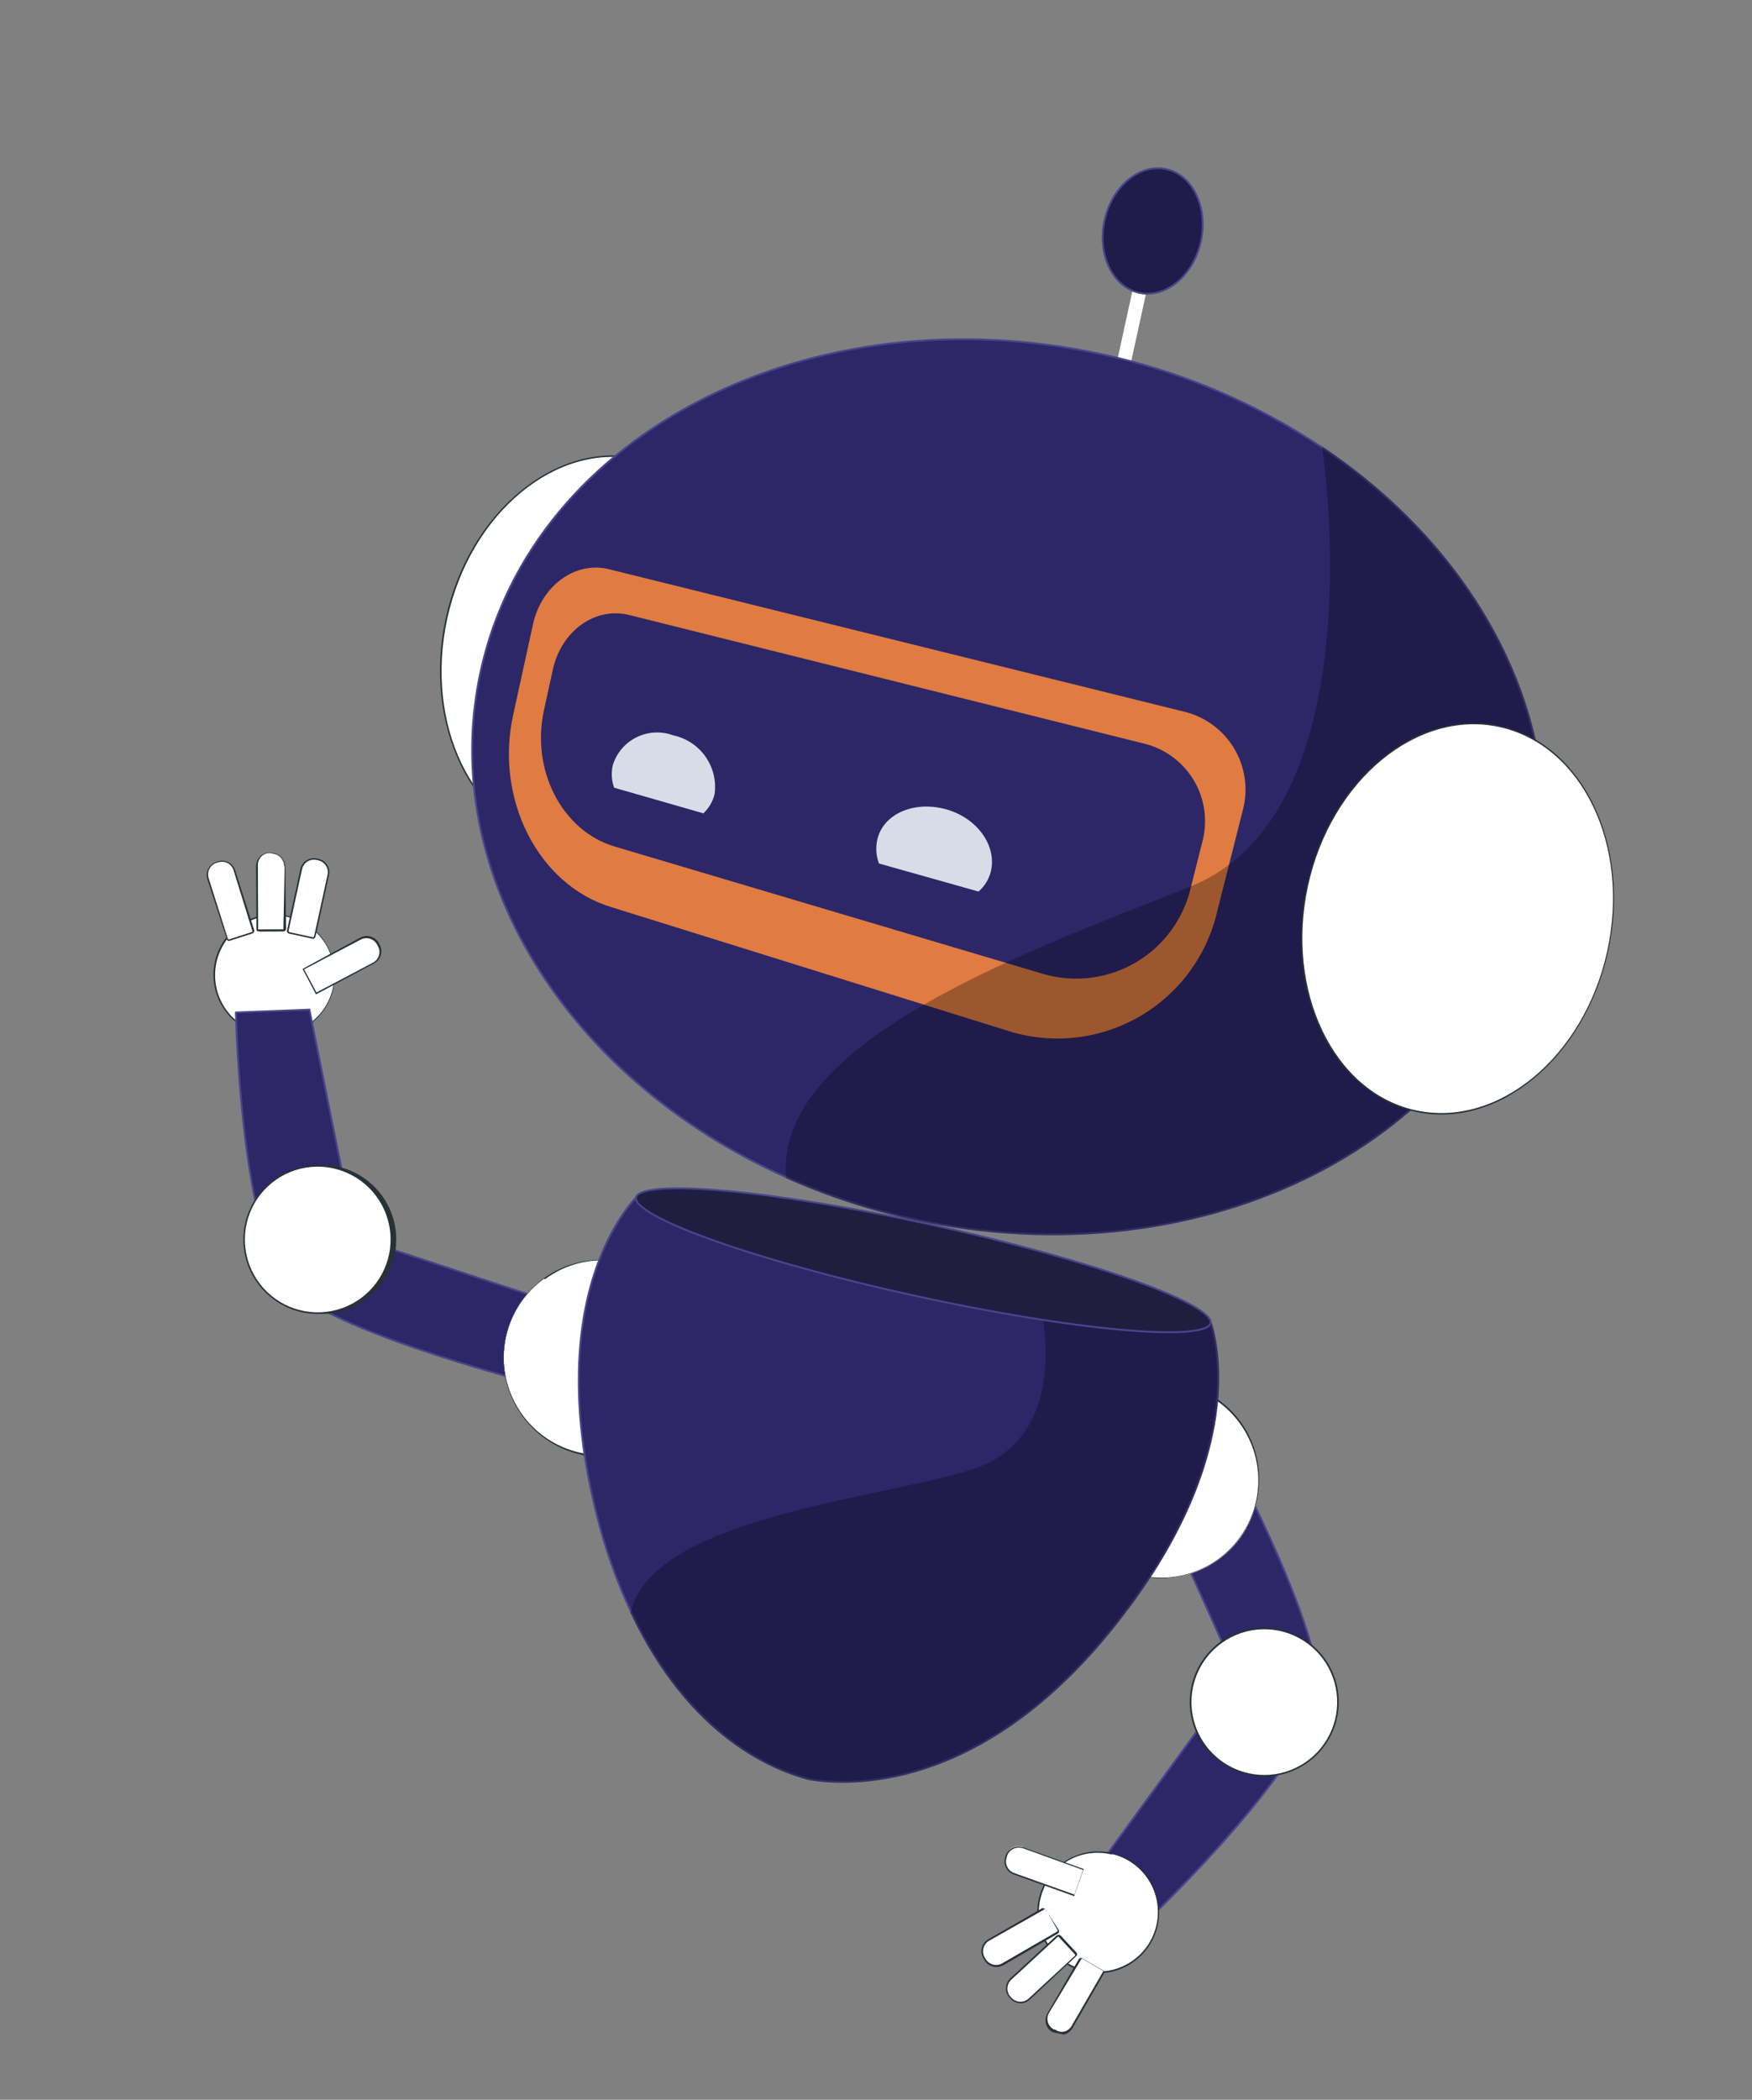 <?xml version="1.0" encoding="UTF-8"?> <svg xmlns="http://www.w3.org/2000/svg" width="470" height="563" viewBox="0 0 470 563" fill="none"><rect x="0" y="0" width="470" height="563" fill="#808080" stroke="none"/> <g clip-path="url(#clip0_86_791)"> <path d="M70.273 277.189C78.986 279.095 87.593 273.581 89.498 264.873C91.403 256.166 85.883 247.562 77.17 245.656C68.457 243.75 59.849 249.264 57.945 257.972C56.04 266.679 61.56 275.283 70.273 277.189Z" fill="white"></path> <path d="M70.23 277.384C68.109 276.939 66.099 276.075 64.316 274.842C62.534 273.61 61.016 272.034 59.851 270.207C58.69 268.403 57.895 266.387 57.515 264.276C57.134 262.165 57.174 259.999 57.632 257.903C58.091 255.808 58.958 253.823 60.186 252.063C61.413 250.304 62.976 248.804 64.785 247.65C67.052 246.218 69.636 245.365 72.31 245.166C74.984 244.968 77.666 245.43 80.12 246.512C82.574 247.594 84.724 249.262 86.38 251.37C88.037 253.478 89.15 255.96 89.62 258.599C90.09 261.238 89.904 263.951 89.078 266.501C88.251 269.05 86.81 271.357 84.881 273.218C82.952 275.079 80.594 276.438 78.016 277.173C75.438 277.909 72.718 277.999 70.096 277.437L70.23 277.384ZM77.127 245.851C73.513 245.054 69.735 245.534 66.436 247.21C63.138 248.887 60.523 251.655 59.039 255.042C57.555 258.43 57.292 262.228 58.297 265.788C59.301 269.348 61.51 272.45 64.546 274.565C67.583 276.68 71.259 277.677 74.948 277.386C78.637 277.095 82.111 275.534 84.777 272.969C87.442 270.404 89.135 266.995 89.566 263.321C89.997 259.648 89.14 255.939 87.141 252.826C84.857 249.269 81.256 246.761 77.127 245.851Z" fill="#263238"></path> <path d="M88.101 234.593L84.49 251.101C84.481 251.167 84.459 251.23 84.424 251.287C84.39 251.344 84.344 251.393 84.29 251.431C84.235 251.469 84.173 251.495 84.108 251.508C84.043 251.521 83.975 251.52 83.911 251.506L77.584 250.122C77.519 250.108 77.458 250.081 77.404 250.042C77.35 250.003 77.305 249.953 77.271 249.896C77.238 249.838 77.216 249.775 77.209 249.709C77.201 249.643 77.207 249.576 77.227 249.512L80.838 233.004C80.929 232.561 81.108 232.14 81.365 231.767C81.621 231.394 81.95 231.076 82.331 230.832C82.713 230.587 83.139 230.422 83.585 230.345C84.031 230.267 84.489 230.28 84.93 230.382L85.438 230.493C85.879 230.59 86.296 230.772 86.667 231.03C87.038 231.288 87.354 231.616 87.597 231.996C87.841 232.376 88.007 232.8 88.087 233.244C88.167 233.688 88.158 234.143 88.062 234.584L88.101 234.593Z" fill="white"></path> <path d="M83.829 251.692L77.542 250.317C77.355 250.276 77.193 250.163 77.09 250.003C76.987 249.842 76.952 249.647 76.993 249.461L80.603 232.953C80.82 232.009 81.401 231.19 82.219 230.672C83.037 230.154 84.027 229.98 84.973 230.187L85.481 230.298C86.423 230.504 87.245 231.076 87.766 231.888C88.287 232.7 88.463 233.685 88.257 234.627L84.647 251.135C84.607 251.315 84.501 251.473 84.349 251.576C84.197 251.68 84.011 251.722 83.829 251.692ZM84.887 230.577C84.049 230.394 83.171 230.551 82.448 231.014C81.725 231.477 81.216 232.208 81.033 233.046L77.422 249.555C77.405 249.631 77.416 249.711 77.454 249.78C77.492 249.848 77.553 249.901 77.627 249.927L83.914 251.302C83.992 251.309 84.07 251.287 84.133 251.241C84.196 251.194 84.24 251.126 84.256 251.05L87.867 234.541C88.05 233.703 87.893 232.826 87.429 232.103C86.966 231.381 86.234 230.872 85.395 230.688L84.887 230.577Z" fill="#263238"></path> <path d="M76.369 232.108L76.436 249.012C76.426 249.138 76.373 249.258 76.285 249.35C76.198 249.443 76.082 249.503 75.956 249.52L69.535 249.506C69.401 249.501 69.274 249.444 69.18 249.348C69.087 249.251 69.035 249.122 69.035 248.988L68.968 232.084C68.98 231.193 69.343 230.342 69.977 229.716C70.612 229.09 71.468 228.738 72.359 228.737L72.828 228.839C73.715 228.884 74.553 229.262 75.173 229.898C75.793 230.534 76.149 231.381 76.17 232.269L76.369 232.108Z" fill="white"></path> <path d="M69.367 249.715C69.244 249.729 69.121 249.702 69.015 249.638C68.942 249.578 68.884 249.502 68.846 249.415C68.808 249.329 68.791 249.235 68.797 249.14L68.691 232.228C68.695 231.259 69.083 230.331 69.769 229.646C70.456 228.961 71.385 228.575 72.355 228.572L72.823 228.675C73.308 228.672 73.787 228.765 74.236 228.948C74.684 229.132 75.091 229.402 75.435 229.743C75.779 230.084 76.052 230.489 76.238 230.936C76.424 231.383 76.521 231.862 76.521 232.346L76.757 249.041C76.746 249.222 76.67 249.392 76.544 249.522C76.418 249.652 76.25 249.733 76.07 249.75L69.64 249.775L69.367 249.715ZM73.587 228.924L72.884 228.77L72.416 228.667C71.978 228.667 71.545 228.755 71.142 228.927C70.74 229.099 70.376 229.35 70.074 229.666C69.772 229.982 69.537 230.357 69.383 230.766C69.229 231.176 69.16 231.612 69.18 232.049L69.247 248.953C69.224 248.979 69.207 249.01 69.2 249.045C69.192 249.079 69.194 249.114 69.204 249.148L69.439 249.199L75.829 249.166C75.89 249.196 75.957 249.211 76.025 249.208L76.36 232.147C76.349 231.37 76.065 230.622 75.558 230.033C75.052 229.444 74.354 229.051 73.587 228.924Z" fill="#263238"></path> <path d="M62.876 233.369L68.022 249.502C68.054 249.63 68.037 249.765 67.974 249.88C67.911 249.995 67.806 250.082 67.682 250.123L61.571 252.058C61.461 252.118 61.334 252.136 61.212 252.109C61.09 252.082 60.982 252.013 60.907 251.913L55.834 235.632C55.693 235.201 55.639 234.747 55.674 234.295C55.709 233.844 55.833 233.404 56.039 233C56.245 232.597 56.529 232.238 56.875 231.945C57.22 231.652 57.62 231.429 58.052 231.291L58.533 231.151C58.963 231.01 59.418 230.956 59.87 230.991C60.322 231.027 60.762 231.151 61.166 231.357C61.569 231.563 61.928 231.847 62.222 232.192C62.515 232.538 62.738 232.937 62.876 233.369Z" fill="white"></path> <path d="M61.276 252.28C61.142 252.246 61.023 252.17 60.935 252.062C60.848 251.955 60.798 251.822 60.793 251.684L55.613 235.706C55.326 234.78 55.417 233.779 55.865 232.919C56.314 232.06 57.084 231.413 58.008 231.118L58.497 230.939C59.423 230.653 60.426 230.743 61.286 231.192C62.145 231.64 62.793 232.41 63.088 233.334L68.204 249.42C68.224 249.514 68.223 249.611 68.203 249.706C68.182 249.8 68.142 249.889 68.084 249.966C68.044 250.044 67.987 250.113 67.919 250.168C67.85 250.224 67.771 250.265 67.686 250.288L61.567 252.262L61.276 252.28ZM60.219 231.111C59.668 231.005 59.099 231.035 58.563 231.199L58.082 231.339C57.265 231.605 56.584 232.181 56.188 232.943C55.792 233.706 55.711 234.593 55.963 235.415L61.145 251.76C61.19 251.817 61.254 251.856 61.325 251.872C61.396 251.887 61.47 251.878 61.535 251.846L67.655 249.872C67.683 249.841 67.703 249.803 67.712 249.762C67.721 249.721 67.719 249.678 67.706 249.638L62.694 233.452C62.54 232.87 62.227 232.343 61.789 231.93C61.352 231.516 60.808 231.233 60.219 231.111Z" fill="#263238"></path> <path d="M283.032 409.725C279.733 404.59 278.318 398.471 279.028 392.411C279.737 386.351 282.528 380.725 286.924 376.492C291.32 372.26 297.049 369.682 303.135 369.199C309.221 368.716 315.287 370.357 320.298 373.843C325.309 377.329 328.957 382.444 330.618 388.316C332.279 394.188 331.851 400.453 329.407 406.044C326.963 411.635 322.655 416.205 317.216 418.976C311.778 421.746 305.545 422.546 299.582 421.238C296.197 420.513 292.99 419.122 290.148 417.146C287.307 415.169 284.887 412.646 283.032 409.725ZM310.833 369.801C305.741 368.687 300.434 369.108 295.583 371.01C290.731 372.912 286.554 376.209 283.579 380.485C280.604 384.761 278.965 389.823 278.87 395.031C278.774 400.239 280.227 405.358 283.043 409.742C285.86 414.125 289.914 417.575 294.692 419.655C299.471 421.736 304.759 422.353 309.888 421.429C315.017 420.505 319.755 418.081 323.505 414.464C327.254 410.847 329.845 406.199 330.95 401.109C331.7 397.733 331.773 394.242 331.166 390.837C330.559 387.432 329.283 384.18 327.413 381.27C325.543 378.36 323.115 375.848 320.27 373.879C317.424 371.911 314.217 370.525 310.833 369.801Z" fill="#263238"></path> <path d="M331.822 449.453L331.908 449.336L331.848 449.203L307.478 395.005L327.622 385.844C327.669 385.931 327.73 386.045 327.805 386.186C327.997 386.545 328.278 387.073 328.636 387.753C329.352 389.113 330.375 391.076 331.602 393.49C334.058 398.319 337.332 404.952 340.608 412.167C343.883 419.382 347.159 427.176 349.619 434.329C352.081 441.49 353.715 447.981 353.728 452.602C353.734 454.888 353.05 457.562 351.832 460.501C350.615 463.439 348.872 466.626 346.773 469.935C342.575 476.553 336.97 483.636 331.358 490.143C325.746 496.648 320.133 502.572 315.922 506.87C313.816 509.018 312.062 510.76 310.834 511.965C310.22 512.567 309.737 513.035 309.409 513.352C309.273 513.483 309.164 513.588 309.082 513.666L295.195 499.638L331.822 449.453Z" fill="#2D2768" stroke="#4A458C" stroke-width="0.5"></path> <path d="M334.985 475.641C345.639 477.972 356.164 471.229 358.493 460.582C360.822 449.934 354.073 439.413 343.419 437.083C332.765 434.753 322.24 441.495 319.911 452.143C317.582 462.79 324.331 473.311 334.985 475.641Z" fill="white"></path> <path d="M334.895 475.867C330.536 474.916 326.621 472.535 323.773 469.103C320.924 465.672 319.306 461.387 319.175 456.931C319.045 452.474 320.409 448.103 323.052 444.512C325.695 440.921 329.464 438.318 333.76 437.116C338.055 435.914 342.629 436.183 346.755 437.879C350.88 439.576 354.32 442.603 356.525 446.479C358.731 450.354 359.576 454.856 358.926 459.266C358.277 463.677 356.169 467.743 352.94 470.817C350.574 473.069 347.692 474.707 344.547 475.587C341.401 476.467 338.087 476.563 334.895 475.867ZM325.036 469.866C327.706 472.661 331.145 474.602 334.918 475.444C338.691 476.285 342.628 475.99 346.233 474.595C349.837 473.201 352.947 470.769 355.168 467.608C357.39 464.446 358.623 460.698 358.713 456.835C358.803 452.973 357.744 449.171 355.672 445.909C353.6 442.647 350.607 440.072 347.071 438.51C343.535 436.947 339.615 436.468 335.807 437.132C331.999 437.796 328.474 439.574 325.677 442.24C323.82 444.011 322.33 446.131 321.292 448.478C320.254 450.825 319.69 453.353 319.63 455.919C319.57 458.484 320.017 461.037 320.945 463.43C321.872 465.823 323.263 468.01 325.036 469.866Z" fill="#263238"></path> <path d="M291.139 528.495C299.852 530.401 308.459 524.887 310.364 516.179C312.269 507.472 306.749 498.868 298.036 496.962C289.323 495.056 280.716 500.57 278.811 509.278C276.906 517.986 282.426 526.59 291.139 528.495Z" fill="white"></path> <path d="M291.135 528.699L290.393 528.537C286.211 527.41 282.644 524.674 280.473 520.927C278.303 517.18 277.704 512.727 278.808 508.541C279.629 505.448 281.341 502.664 283.731 500.535C286.121 498.406 289.085 497.025 292.253 496.564C295.422 496.104 298.657 496.583 301.556 497.943C304.455 499.303 306.89 501.484 308.56 504.216C310.231 506.947 311.062 510.108 310.95 513.306C310.839 516.504 309.79 519.6 307.934 522.207C306.079 524.815 303.497 526.82 300.511 527.974C297.524 529.128 294.264 529.38 291.135 528.699ZM298.024 497.205C294.17 496.293 290.115 496.867 286.666 498.81C283.01 500.939 280.348 504.43 279.264 508.518C278.698 510.518 278.536 512.61 278.787 514.673C279.038 516.736 279.698 518.728 280.727 520.534C282.032 522.83 283.885 524.767 286.121 526.173C288.357 527.578 290.907 528.408 293.542 528.589C296.178 528.769 298.817 528.294 301.223 527.206C303.629 526.118 305.729 524.452 307.333 522.355C308.937 520.258 309.997 517.797 310.417 515.19C310.837 512.584 310.604 509.914 309.739 507.42C308.875 504.925 307.405 502.683 305.462 500.894C303.519 499.105 301.163 497.825 298.605 497.168L298.024 497.205Z" fill="#263238"></path> <path d="M274.41 495.352L290.802 501.227L288.294 508.203L271.902 502.328C271.467 502.168 271.069 501.923 270.73 501.607C270.391 501.291 270.119 500.911 269.929 500.488C269.74 500.066 269.636 499.61 269.625 499.147C269.614 498.684 269.696 498.224 269.866 497.793L269.977 497.286C270.133 496.847 270.375 496.444 270.69 496.1C271.005 495.757 271.386 495.48 271.81 495.287C272.234 495.094 272.692 494.987 273.158 494.975C273.624 494.962 274.088 495.043 274.522 495.213L274.41 495.352Z" fill="white"></path> <path d="M288.243 508.437L271.89 502.571C270.999 502.243 270.269 501.583 269.853 500.73C269.437 499.877 269.367 498.896 269.658 497.993L269.761 497.525C270.089 496.631 270.748 495.898 271.602 495.476C272.456 495.054 273.439 494.975 274.349 495.257L290.741 501.132L288.233 508.108L288.243 508.437ZM273.938 495.453C273.165 495.295 272.36 495.417 271.67 495.798C270.979 496.18 270.447 496.794 270.169 497.532L270.058 498.04C269.775 498.849 269.822 499.737 270.188 500.513C270.554 501.289 271.21 501.891 272.014 502.189L288.219 507.983L290.564 501.38L274.406 495.556L273.977 495.462L273.938 495.453Z" fill="#263238"></path> <path d="M265.113 520.268L279.739 511.771C279.855 511.71 279.99 511.692 280.118 511.72C280.247 511.748 280.361 511.821 280.442 511.925L283.643 517.491C283.677 517.544 283.701 517.604 283.712 517.666C283.723 517.728 283.722 517.792 283.709 517.853C283.695 517.915 283.67 517.973 283.633 518.025C283.597 518.077 283.551 518.121 283.498 518.155L268.873 526.651C268.081 527.106 267.142 527.231 266.259 527C265.375 526.768 264.618 526.199 264.151 525.414L263.885 524.947C263.436 524.152 263.318 523.212 263.557 522.33C263.796 521.449 264.372 520.697 265.161 520.237L265.113 520.268Z" fill="white"></path> <path d="M266.321 527.279C265.853 527.155 265.413 526.939 265.028 526.644C264.643 526.35 264.32 525.982 264.078 525.562L263.843 525.142C263.328 524.319 263.156 523.327 263.363 522.379C263.571 521.431 264.141 520.602 264.952 520.069L279.608 511.62C279.689 511.604 279.772 511.604 279.853 511.622C279.934 511.64 280.01 511.674 280.077 511.722C280.169 511.739 280.255 511.779 280.328 511.837C280.401 511.896 280.458 511.972 280.494 512.059L284.02 517.451C284.118 517.61 284.151 517.8 284.111 517.982C284.071 518.164 283.962 518.324 283.807 518.427L269.182 526.924C268.752 527.168 268.278 527.325 267.787 527.386C267.296 527.448 266.798 527.411 266.321 527.279ZM265.196 520.449C264.476 520.919 263.97 521.653 263.786 522.492C263.603 523.332 263.757 524.21 264.215 524.937L264.489 525.366C264.96 526.085 265.694 526.592 266.534 526.775C267.374 526.959 268.253 526.806 268.98 526.348L283.597 517.89C283.665 517.844 283.712 517.774 283.729 517.694C283.747 517.614 283.733 517.531 283.691 517.461L280.481 511.933C280.455 511.91 280.423 511.893 280.389 511.886C280.355 511.878 280.319 511.88 280.285 511.891L265.196 520.449Z" fill="#263238"></path> <path d="M271.12 530.782L283.653 519.129C283.707 519.095 283.766 519.072 283.828 519.061C283.89 519.049 283.954 519.051 284.016 519.064C284.077 519.078 284.136 519.103 284.187 519.139C284.239 519.175 284.283 519.221 284.317 519.274L288.687 523.992C288.746 524.102 288.764 524.229 288.738 524.351C288.711 524.473 288.641 524.581 288.542 524.656L276.202 535.983C275.531 536.6 274.643 536.928 273.732 536.897C272.82 536.866 271.957 536.478 271.329 535.817L271.006 535.419C270.696 535.089 270.454 534.701 270.294 534.277C270.134 533.853 270.06 533.402 270.075 532.949C270.09 532.496 270.195 532.051 270.383 531.639C270.572 531.227 270.839 530.856 271.172 530.548L271.12 530.782Z" fill="white"></path> <path d="M273.063 537.055C272.337 536.9 271.676 536.527 271.169 535.987L270.838 535.628C270.175 534.913 269.823 533.965 269.86 532.992C269.896 532.018 270.318 531.099 271.032 530.436L283.445 518.961C283.593 518.839 283.782 518.778 283.973 518.79C284.061 518.772 284.151 518.773 284.239 518.792C284.326 518.811 284.409 518.848 284.481 518.901L288.85 523.619C288.937 523.773 288.965 523.954 288.927 524.127C288.889 524.299 288.789 524.452 288.645 524.556L276.398 536.026C275.971 536.46 275.442 536.782 274.86 536.961C274.278 537.141 273.66 537.173 273.063 537.055ZM271.276 530.817C270.652 531.404 270.284 532.213 270.249 533.069C270.215 533.926 270.518 534.762 271.093 535.397L271.463 535.765C272.044 536.347 272.824 536.687 273.647 536.715C274.469 536.743 275.271 536.457 275.89 535.915L288.302 524.44C288.334 524.42 288.361 524.394 288.383 524.364C288.404 524.334 288.419 524.299 288.427 524.263C288.435 524.226 288.436 524.189 288.429 524.152C288.422 524.116 288.408 524.081 288.388 524.05L284.018 519.332L283.784 519.281L271.276 530.817Z" fill="#263238"></path> <path d="M281.21 539.655L289.623 525.138C289.653 525.083 289.695 525.034 289.744 524.995C289.794 524.956 289.851 524.927 289.911 524.91C289.972 524.893 290.036 524.888 290.098 524.895C290.161 524.903 290.222 524.923 290.277 524.954L295.872 528.181C295.927 528.212 295.976 528.253 296.015 528.303C296.054 528.353 296.083 528.409 296.1 528.47C296.117 528.531 296.122 528.594 296.115 528.657C296.107 528.72 296.088 528.78 296.057 528.835L287.644 543.352C287.418 543.748 287.115 544.095 286.754 544.373C286.393 544.65 285.98 544.854 285.539 544.97C285.099 545.087 284.639 545.115 284.188 545.053C283.736 544.99 283.302 544.839 282.909 544.607L282.44 544.504C281.658 544.042 281.087 543.292 280.851 542.415C280.614 541.538 280.731 540.603 281.176 539.811L281.21 539.655Z" fill="white"></path> <path d="M283.887 545.189C283.512 545.169 283.142 545.088 282.793 544.949L282.325 544.847C281.902 544.614 281.531 544.297 281.234 543.916C280.938 543.534 280.722 543.097 280.6 542.63C280.357 541.69 280.487 540.692 280.963 539.846L289.376 525.329C289.459 525.16 289.605 525.031 289.783 524.968C289.973 524.95 290.164 524.992 290.329 525.088L295.886 528.307C295.967 528.343 296.039 528.398 296.095 528.467C296.151 528.536 296.19 528.617 296.208 528.705C296.228 528.799 296.228 528.896 296.207 528.991C296.187 529.085 296.146 529.174 296.089 529.251L287.715 543.777C287.229 544.619 286.433 545.238 285.496 545.5C284.943 545.521 284.392 545.415 283.887 545.189ZM281.397 539.737C281.19 540.102 281.058 540.505 281.007 540.922C280.957 541.339 280.989 541.762 281.102 542.166C281.215 542.57 281.406 542.949 281.665 543.279C281.925 543.61 282.247 543.886 282.613 544.092L283.081 544.195C283.428 544.441 283.822 544.616 284.238 544.707C284.654 544.798 285.084 544.804 285.502 544.724C286.334 544.49 287.042 543.94 287.474 543.193L295.887 528.675C295.922 528.602 295.94 528.522 295.938 528.441L290.382 525.222L290.148 525.171L281.397 539.737Z" fill="#263238"></path> <path d="M305.791 422.596C320.004 425.705 334.044 416.71 337.151 402.506C340.258 388.302 331.255 374.268 317.042 371.159C302.829 368.05 288.789 377.044 285.682 391.248C282.575 405.452 291.578 419.487 305.791 422.596Z" fill="white"></path> <path d="M305.787 422.8L304.225 422.458C300.869 421.514 297.731 419.919 294.991 417.764C292.252 415.609 289.963 412.935 288.257 409.896C286.551 406.857 285.46 403.513 285.047 400.053C284.634 396.593 284.907 393.085 285.85 389.731C286.793 386.377 288.388 383.242 290.544 380.504C292.7 377.766 295.374 375.48 298.414 373.775C301.455 372.071 304.801 370.981 308.263 370.57C311.725 370.158 315.234 370.431 318.59 371.375C321.953 372.3 325.097 373.889 327.836 376.048C330.576 378.206 332.856 380.89 334.541 383.942C336.979 388.39 338.091 393.443 337.744 398.502C337.397 403.562 335.606 408.415 332.584 412.488C329.561 416.56 325.434 419.681 320.691 421.481C315.948 423.281 310.788 423.685 305.821 422.643L305.787 422.8ZM317.038 371.363C310.448 370.045 303.604 371.314 297.926 374.906C292.249 378.499 288.174 384.139 286.549 390.656C284.923 397.173 285.872 404.066 289.197 409.904C292.522 415.741 297.968 420.076 304.406 422.007C307.69 422.955 311.13 423.24 314.526 422.845C317.921 422.451 321.203 421.384 324.182 419.707C328.811 417.125 332.543 413.195 334.882 408.439C337.221 403.684 338.055 398.329 337.273 393.087C336.491 387.846 334.131 382.966 330.506 379.098C326.881 375.229 322.164 372.555 316.982 371.432L317.038 371.363Z" fill="#263238"></path> <path d="M309.92 67.356L306.288 66.561L296.497 111.325L300.129 112.119L309.92 67.356Z" fill="white"></path> <path d="M95.294 331.592L95.322 331.735L95.46 331.78L151.979 350.414L145.242 371.512C145.146 371.488 145.02 371.456 144.866 371.417C144.471 371.316 143.889 371.166 143.144 370.971C141.654 370.58 139.51 370.008 136.894 369.283C131.661 367.832 124.54 365.766 116.989 363.307C109.436 360.848 101.457 357.997 94.504 354.975C87.544 351.951 81.64 348.767 78.219 345.649C76.526 344.106 75.012 341.793 73.664 338.907C72.316 336.023 71.14 332.583 70.114 328.799C68.062 321.231 66.618 312.313 65.604 303.779C64.59 295.248 64.008 287.108 63.679 281.101C63.514 278.097 63.413 275.628 63.353 273.909C63.323 273.049 63.304 272.378 63.291 271.921C63.286 271.733 63.283 271.582 63.28 271.468L83.002 270.707L95.294 331.592Z" fill="#2D2768" stroke="#4A458C" stroke-width="0.5"></path> <path d="M155.798 389.788C170.011 392.897 184.051 383.902 187.158 369.698C190.265 355.495 181.262 341.46 167.049 338.351C152.836 335.242 138.796 344.237 135.689 358.441C132.582 372.645 141.585 386.679 155.798 389.788Z" fill="white"></path> <path d="M155.717 389.975C150.769 388.847 146.249 386.326 142.69 382.711C139.132 379.095 136.684 374.536 135.638 369.573C134.592 364.611 134.991 359.453 136.788 354.711C138.585 349.969 141.704 345.841 145.776 342.817C151.468 338.677 158.572 336.967 165.527 338.062C172.482 339.158 178.717 342.97 182.86 348.659C187.004 354.348 188.717 361.449 187.623 368.4C186.529 375.35 182.716 381.581 177.025 385.721C171.32 389.855 164.208 391.564 157.245 390.472L155.717 389.975ZM145.933 342.851C141.038 346.403 137.528 351.542 136.001 357.391C134.473 363.24 135.023 369.439 137.556 374.93C140.089 380.42 144.448 384.864 149.892 387.503C155.335 390.141 161.525 390.812 167.406 389.401C173.288 387.989 178.497 384.582 182.146 379.762C185.795 374.941 187.658 369.004 187.417 362.963C187.177 356.922 184.848 351.151 180.827 346.633C176.806 342.115 171.342 339.13 165.366 338.187C158.609 337.195 151.734 338.91 146.236 342.959L145.933 342.851Z" fill="#263238"></path> <path d="M155.798 389.788C149.848 388.477 144.536 385.145 140.767 380.36C136.998 375.575 135.005 369.632 135.127 363.544C135.249 357.456 137.479 351.599 141.437 346.971C145.395 342.342 150.836 339.229 156.834 338.16C162.832 337.091 169.015 338.133 174.332 341.109C179.648 344.085 183.768 348.81 185.991 354.481C188.213 360.151 188.401 366.415 186.521 372.207C184.642 377.999 180.811 382.96 175.683 386.245C172.764 388.112 169.505 389.386 166.094 389.994C162.682 390.602 159.183 390.532 155.798 389.788ZM167.049 338.351C161.098 337.04 154.877 337.832 149.445 340.591C144.013 343.351 139.707 347.907 137.261 353.484C134.814 359.061 134.378 365.314 136.026 371.178C137.675 377.041 141.306 382.153 146.302 385.641C151.298 389.13 157.349 390.78 163.424 390.31C169.5 389.841 175.224 387.28 179.621 383.066C184.019 378.851 186.818 373.242 187.542 367.195C188.266 361.148 186.869 355.037 183.591 349.903C181.728 346.985 179.308 344.464 176.47 342.482C173.632 340.499 170.43 339.096 167.049 338.351Z" fill="#263238"></path> <path d="M81.036 351.639C91.69 353.969 102.215 347.227 104.544 336.579C106.873 325.932 100.124 315.411 89.47 313.081C78.816 310.75 68.291 317.493 65.962 328.14C63.633 338.788 70.382 349.309 81.036 351.639Z" fill="white"></path> <path d="M80.993 351.834C76.61 350.874 72.678 348.469 69.828 345.005C66.979 341.54 65.378 337.219 65.284 332.736C65.185 327.453 67.185 322.347 70.845 318.535C74.509 314.717 79.54 312.508 84.832 312.394C87.54 312.194 90.26 312.548 92.826 313.433C95.393 314.319 97.752 315.718 99.76 317.544C101.768 319.371 103.382 321.587 104.505 324.058C105.628 326.528 106.235 329.202 106.29 331.914C106.346 334.627 105.847 337.323 104.826 339.836C103.804 342.35 102.281 344.629 100.349 346.534C98.416 348.44 96.116 349.932 93.588 350.92C91.059 351.907 88.356 352.37 85.643 352.279C84.08 352.326 82.518 352.177 80.993 351.834ZM84.864 312.809C80.999 312.881 77.241 314.097 74.067 316.303C70.894 318.51 68.446 321.607 67.035 325.205C65.623 328.802 65.311 332.737 66.137 336.512C66.963 340.287 68.891 343.733 71.677 346.414C74.463 349.094 77.981 350.889 81.787 351.571C85.593 352.253 89.516 351.792 93.058 350.245C96.602 348.699 99.606 346.137 101.691 342.884C103.777 339.63 104.85 335.832 104.775 331.968C104.664 326.793 102.507 321.872 98.776 318.282C95.044 314.692 90.043 312.724 84.864 312.809Z" fill="#263238"></path> <path d="M100.154 258.248L84.79 266.379L81.316 259.812L96.641 251.673C97.449 251.254 98.391 251.173 99.259 251.447C100.127 251.721 100.851 252.329 101.272 253.136L101.508 253.555C101.939 254.362 102.035 255.307 101.774 256.184C101.513 257.061 100.917 257.799 100.115 258.24L100.154 258.248Z" fill="white"></path> <path d="M84.747 266.574L81.273 260.007C81.253 259.984 81.239 259.956 81.231 259.926C81.223 259.896 81.223 259.864 81.23 259.834C81.236 259.804 81.25 259.775 81.269 259.751C81.289 259.727 81.314 259.708 81.342 259.695L96.709 251.361C97.57 250.924 98.568 250.84 99.491 251.125C100.414 251.411 101.189 252.045 101.653 252.892L101.88 253.35C102.333 254.206 102.431 255.205 102.151 256.132C101.872 257.058 101.239 257.837 100.388 258.299L84.873 266.561L84.747 266.574ZM81.581 259.911L84.889 266.114L100.062 258.106C100.821 257.707 101.391 257.024 101.647 256.206C101.903 255.388 101.823 254.502 101.426 253.742L101.16 253.275C100.761 252.516 100.077 251.946 99.258 251.69C98.44 251.435 97.553 251.514 96.793 251.911L81.581 259.911Z" fill="#263238"></path> <path d="M171.066 320.628C171.15 320.544 171.218 320.478 171.267 320.432L247.369 336.873L247.37 336.873L248.267 337.07L280.719 344.168L324.444 353.732C324.468 353.794 324.502 353.882 324.542 353.993C324.636 354.249 324.768 354.632 324.923 355.138C325.232 356.151 325.629 357.657 325.978 359.623C326.676 363.556 327.182 369.328 326.406 376.675C324.854 391.366 318.175 412.368 297.63 437.543C262.271 480.855 227.424 478.646 217.58 477.145L216.695 476.951C207.818 474.561 185.223 465.999 169.361 432.347C165.627 424.417 162.648 416.153 160.464 407.664L160.464 407.664C152.306 376.21 155.049 354.369 159.817 340.402C162.201 333.417 165.093 328.398 167.385 325.127C168.531 323.492 169.528 322.294 170.236 321.506C170.59 321.112 170.873 320.82 171.066 320.628Z" fill="#2D2768" stroke="#4A458C" stroke-width="0.5"></path> <g style="mix-blend-mode:multiply" opacity="0.3"> <path d="M297.822 437.701C262.385 481.108 227.432 478.902 217.532 477.391L216.634 477.194C207.707 474.792 185.037 466.194 169.134 432.454C174.913 406.033 240.392 401.503 262.246 393.442C289.95 383.145 277.911 344.648 277.911 344.648L280.966 343.966L324.703 353.533C324.703 353.533 338.967 387.282 297.822 437.701Z" fill="#010103"></path> </g> <path d="M148.828 226.161C171.107 231.034 194.216 211.902 200.444 183.43C206.672 154.957 193.66 127.925 171.381 123.052C149.102 118.179 125.993 137.31 119.765 165.783C113.537 194.256 126.549 221.288 148.828 226.161Z" fill="white"></path> <path d="M148.777 226.395C126.44 221.509 113.364 194.113 119.57 165.74C125.775 137.368 149.086 117.971 171.423 122.857C193.761 127.743 206.836 155.139 200.639 183.473C194.442 211.806 171.114 231.281 148.777 226.395ZM171.338 123.247C149.196 118.404 126.188 137.54 119.999 165.834C113.81 194.129 126.729 221.122 148.871 225.965C171.012 230.809 194.051 211.721 200.249 183.387C206.446 155.054 193.48 128.091 171.338 123.247Z" fill="#263238"></path> <path d="M295.924 95.057L295.925 95.057C316.838 99.596 336.714 108.015 354.522 119.879C398.013 148.952 422.068 195.887 412.006 241.891C398.011 305.873 323.307 343.975 245.059 326.86C233.359 324.308 221.95 320.568 211.011 315.696C152.363 289.554 117.096 234.154 128.946 179.978C142.941 115.996 217.636 77.933 295.924 95.057Z" fill="#2D2768" stroke="#4A458C" stroke-width="0.5"></path> <path d="M163.962 243.211L271.222 276.65C276.976 278.35 283.016 278.855 288.972 278.134C294.928 277.413 300.673 275.482 305.854 272.458C311.034 269.435 315.541 265.384 319.095 260.555C322.65 255.726 325.179 250.22 326.524 244.377L333.398 217.255C334.127 214.527 334.31 211.683 333.939 208.885C333.567 206.086 332.648 203.388 331.233 200.945C329.818 198.501 327.936 196.36 325.693 194.643C323.45 192.926 320.891 191.668 318.162 190.94L163.319 152.614C154.31 150.398 145.246 157.044 142.984 167.386L137.717 191.465C132.627 213.988 144.24 237.221 163.962 243.211Z" fill="#E07C41"></path> <path d="M164.894 226.976L280.16 261.225C284.291 262.384 288.613 262.69 292.865 262.124C297.117 261.559 301.209 260.133 304.891 257.934C308.573 255.736 311.768 252.81 314.281 249.337C316.794 245.863 318.573 241.914 319.508 237.73L322.545 225.718C324.008 220.25 323.245 214.425 320.424 209.516C317.602 204.608 312.951 201.015 307.487 199.524L168.816 164.898C159.699 162.618 150.59 169.09 148.294 179.589L145.98 190.165C142.312 206.374 150.715 222.77 164.894 226.976Z" fill="#2D2768"></path> <path d="M235.793 231.524C235.03 229.508 234.87 227.313 235.333 225.208C236.836 218.339 244.961 214.677 253.514 216.916C262.068 219.155 267.492 226.721 265.808 233.673C265.283 235.759 264.13 237.633 262.505 239.043L235.793 231.524Z" fill="#D7DDE6"></path> <path d="M164.744 211.199C164.062 209.283 163.933 207.214 164.373 205.229C164.862 203.606 165.678 202.1 166.772 200.804C167.866 199.508 169.213 198.449 170.732 197.693C172.25 196.937 173.907 196.5 175.601 196.409C177.295 196.317 178.99 196.573 180.582 197.161C184.087 197.895 187.183 199.93 189.246 202.855C191.31 205.781 192.187 209.379 191.701 212.924C191.221 214.897 190.176 216.686 188.693 218.073L164.744 211.199Z" fill="#D7DDE6"></path> <g style="mix-blend-mode:multiply" opacity="0.3"> <path d="M412.248 241.944C398.215 306.104 323.339 344.238 245.003 327.103C233.287 324.548 221.862 320.803 210.908 315.924C207.471 278.695 278.166 254.246 319.35 237.696C369.795 217.528 354.659 119.671 354.659 119.671C398.212 148.785 422.338 195.815 412.248 241.944Z" fill="#010103"></path> </g> <path d="M379.716 297.887C401.995 302.76 425.105 283.629 431.332 255.156C437.56 226.683 424.548 199.651 402.269 194.778C379.99 189.905 356.881 209.037 350.653 237.509C344.426 265.982 357.438 293.014 379.716 297.887Z" fill="white"></path> <path d="M379.674 298.082C357.337 293.196 344.257 266.003 350.497 237.475C356.737 208.946 379.983 189.658 402.32 194.544C424.658 199.43 437.659 226.606 431.436 255.056C425.213 283.506 402.05 302.976 379.674 298.082ZM402.235 194.935C380.171 190.109 357.085 209.227 350.913 237.443C344.742 265.659 357.695 292.866 379.759 297.692C401.823 302.517 424.948 283.408 431.163 254.996C437.377 226.585 424.377 199.778 402.235 194.935Z" fill="#263238"></path> <path d="M322.141 64.753C320.125 73.967 312.68 80.053 305.599 78.504C298.518 76.956 294.293 68.317 296.309 59.103C298.324 49.889 305.77 43.803 312.85 45.352C319.931 46.901 324.156 55.539 322.141 64.753Z" fill="#201B49" stroke="#4A458C" stroke-width="0.5"></path> <path d="M324.751 354.77C324.633 355.309 324.066 355.81 322.909 356.218C321.77 356.62 320.142 356.9 318.066 357.058C313.917 357.373 308.04 357.191 300.855 356.547C286.489 355.261 266.93 352.131 245.585 347.463C224.24 342.794 205.161 337.472 191.569 332.643C184.771 330.228 179.355 327.94 175.717 325.922C173.896 324.912 172.534 323.977 171.667 323.137C170.786 322.283 170.48 321.591 170.598 321.052C170.716 320.513 171.282 320.012 172.439 319.604C173.578 319.202 175.206 318.922 177.283 318.764C181.431 318.45 187.308 318.631 194.493 319.275C208.86 320.561 228.419 323.691 249.763 328.36C271.108 333.028 290.188 338.35 303.78 343.179C310.577 345.594 315.993 347.882 319.631 349.9C321.452 350.91 322.815 351.845 323.682 352.685C324.563 353.539 324.869 354.231 324.751 354.77Z" fill="#1F1E41" stroke="#4A458C" stroke-width="0.5"></path> </g> <defs> <clipPath id="clip0_86_791"> <rect width="371.879" height="494.732" fill="white" transform="translate(106.678) rotate(12.338)"></rect> </clipPath> </defs> </svg> 